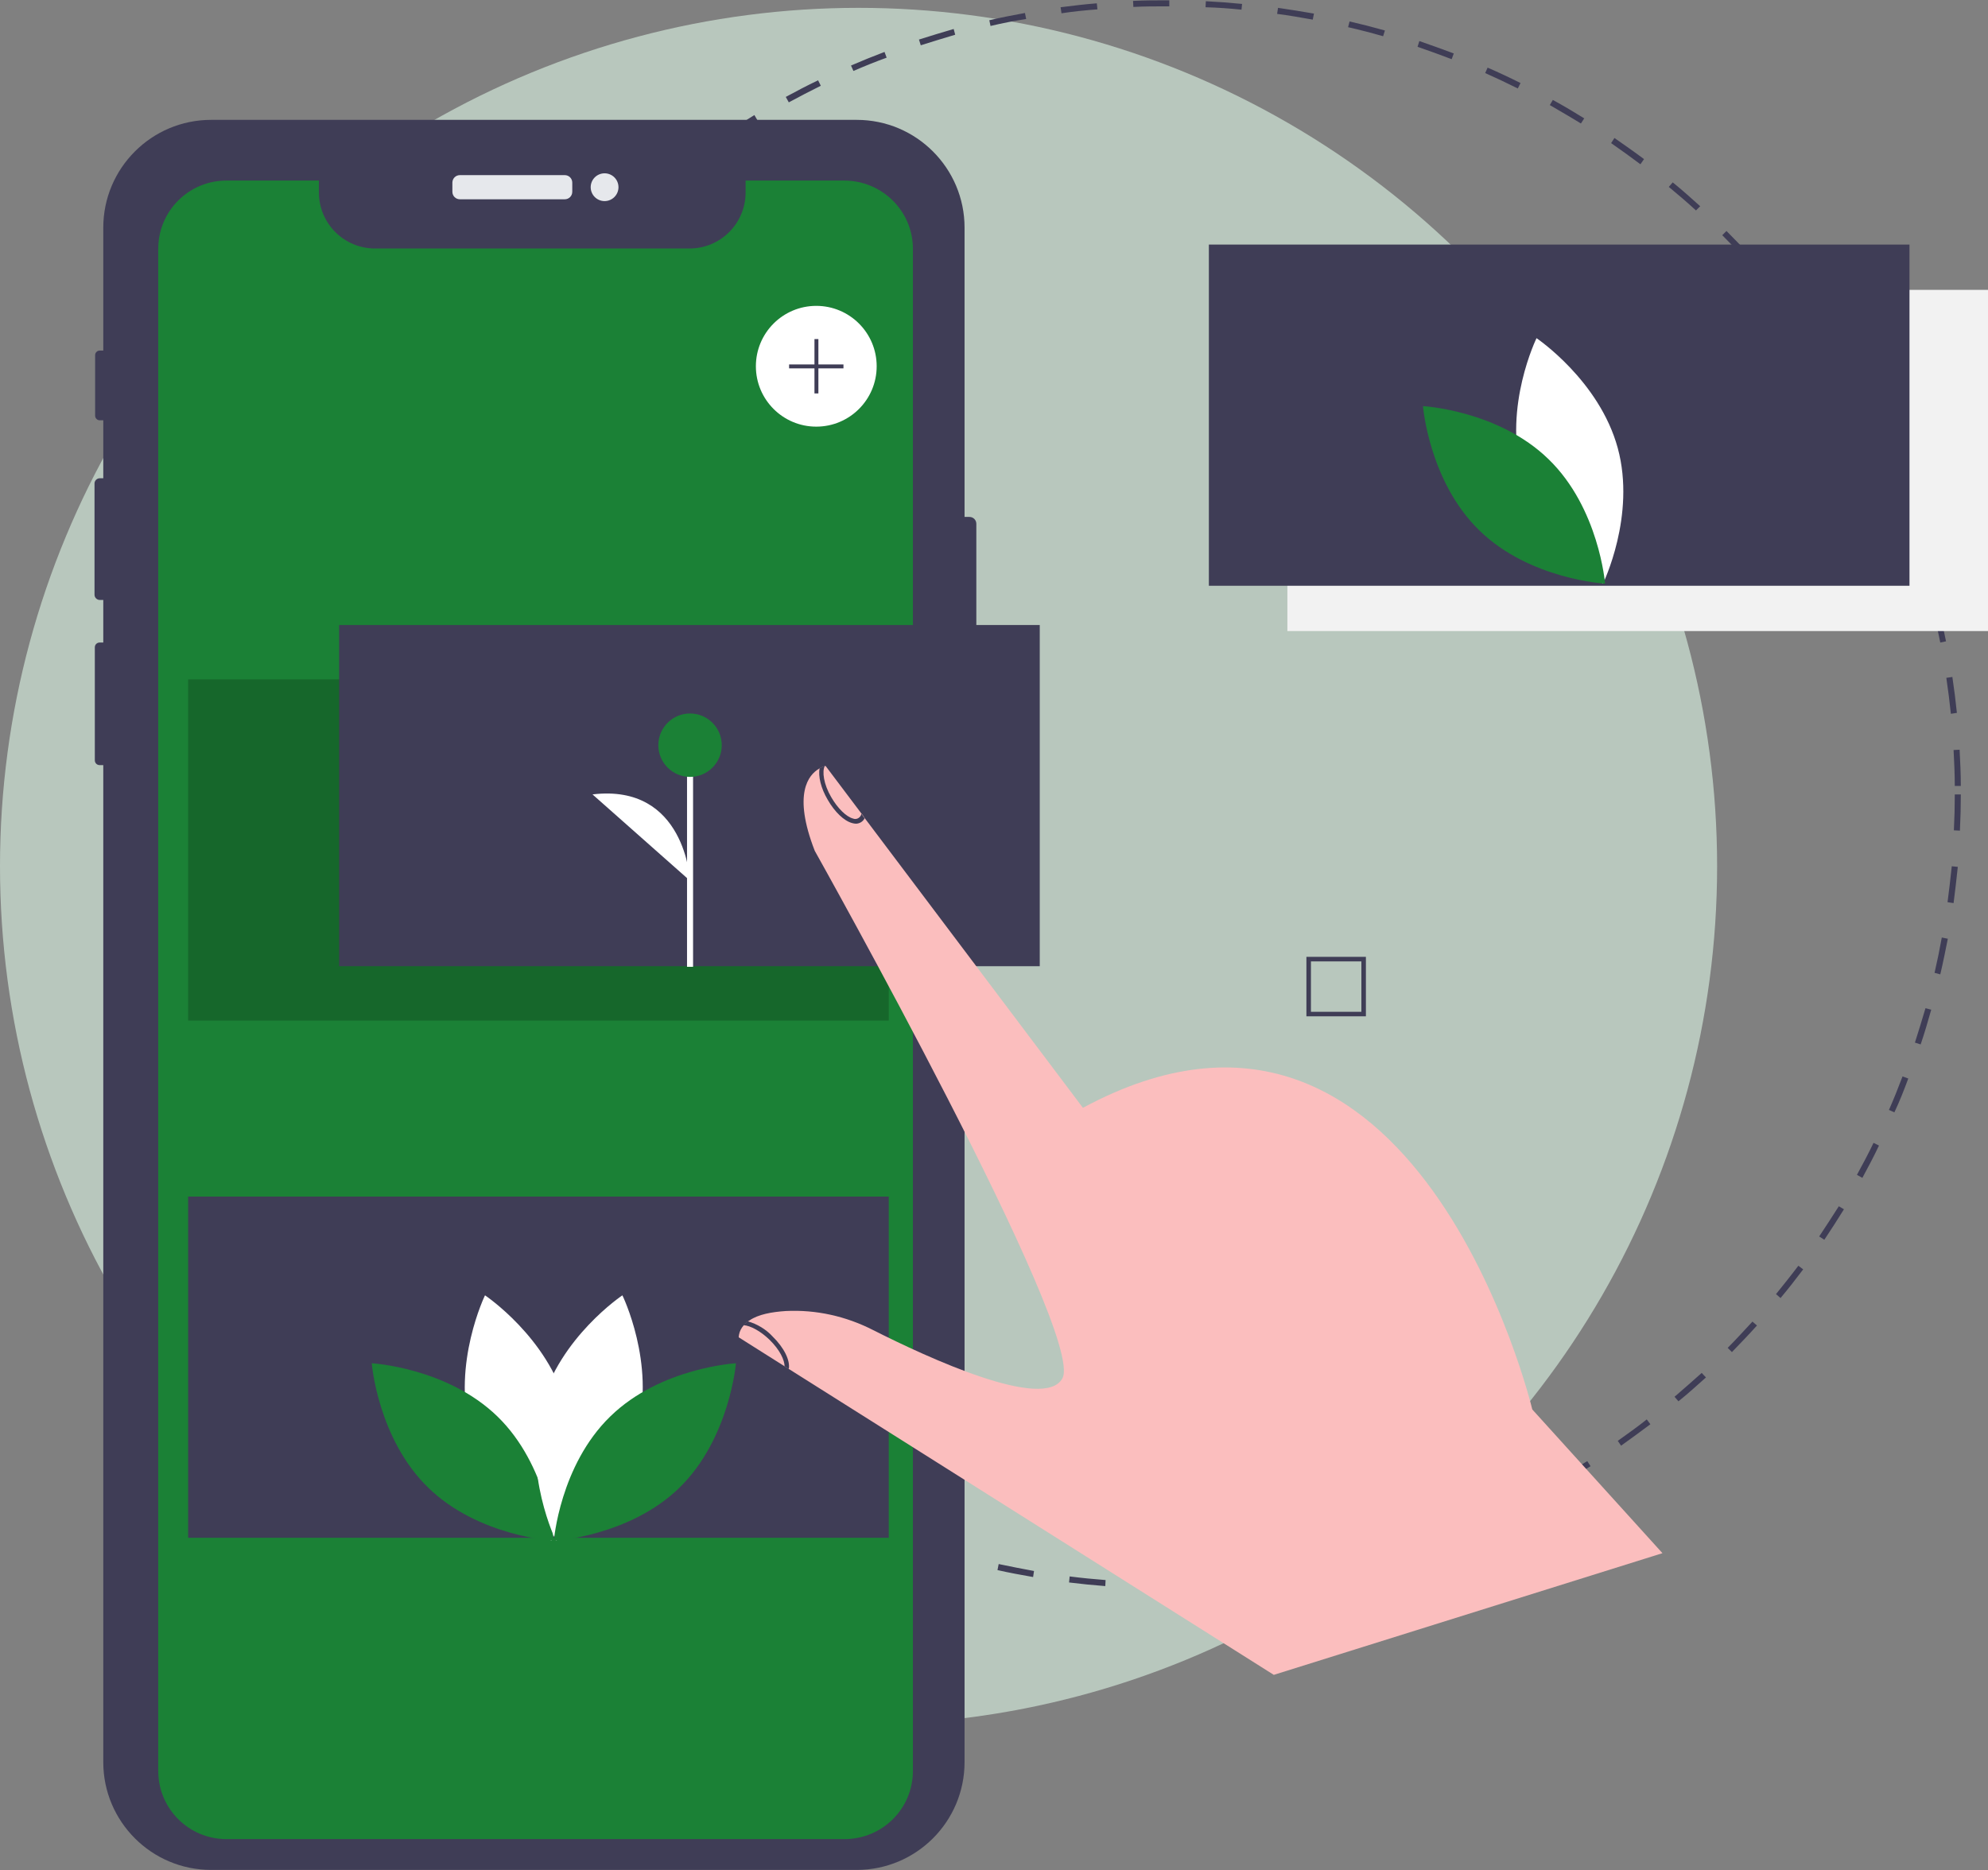 <?xml version="1.0" encoding="UTF-8"?> <!-- Generator: Adobe Illustrator 19.0.0, SVG Export Plug-In . SVG Version: 6.00 Build 0) --> <svg xmlns="http://www.w3.org/2000/svg" xmlns:xlink="http://www.w3.org/1999/xlink" version="1.1" id="ad97e2e6-c06f-4161-a008-15821dcd6927" x="0px" y="0px" viewBox="392.5 87.6 658.3 619.4" style="enable-background:new 392.5 87.6 658.3 619.4;" xml:space="preserve"><rect x="392.5" y="87.6" width="658.3" height="619.4" fill="#808080" stroke="none"/> <style type="text/css"> .st0{opacity:0.7;fill:#D1E6D7;} .st1{fill:#3F3D56;} .st2{fill:#E6E8EC;} .st3{fill:#1B8136;} .st4{opacity:0.2;enable-background:new ;} .st5{fill:#F2F2F2;} .st6{fill:#FFFFFF;} .st7{fill:#FBBEBE;} </style> <circle class="st0" cx="676.8" cy="374.5" r="284.3"></circle> <title>drag</title> <path class="st1" d="M778.8,613.6c-2.8,0-5.6,0-8.3-0.1l0.1-2c4,0.1,8,0.2,12,0.1l0,2C781.3,613.6,780.1,613.6,778.8,613.6z M794.6,613.2l-0.1-2c4-0.2,8-0.6,11.9-1l0.2,2C802.6,612.6,798.6,613,794.6,613.2z M758.5,612.9c-4-0.3-8-0.7-12-1.2l0.2-2 c3.9,0.5,7.9,0.9,11.9,1.2L758.5,612.9z M818.5,610.7l-0.3-2c3.9-0.6,7.9-1.3,11.8-2.1l0.4,2C826.5,609.4,822.5,610.1,818.5,610.7z M734.6,609.9c-3.9-0.7-7.9-1.4-11.8-2.3l0.4-2c3.9,0.8,7.8,1.6,11.7,2.3L734.6,609.9z M842.1,606l-0.5-1.9c3.9-1,7.7-2,11.5-3.1 l0.6,1.9C849.9,604,846,605,842.1,606z M711,604.8c-3.9-1-7.8-2.2-11.6-3.4l0.6-1.9c3.8,1.2,7.6,2.3,11.5,3.3L711,604.8z M865.2,599.1l-0.7-1.9c3.7-1.3,7.5-2.7,11.2-4.2l0.7,1.9C872.8,596.4,869,597.8,865.2,599.1z M688.1,597.6 c-3.8-1.4-7.5-2.9-11.2-4.4l0.8-1.8c3.7,1.5,7.4,3,11.1,4.4L688.1,597.6z M887.5,590.2l-0.8-1.8c3.6-1.6,7.2-3.4,10.7-5.2l0.9,1.8 C894.8,586.8,891.2,588.6,887.5,590.2z M665.8,588.2c-3.6-1.7-7.2-3.5-10.8-5.4l0.9-1.8c3.5,1.9,7.1,3.7,10.7,5.4L665.8,588.2z M908.9,579.3l-1-1.7c3.4-2,6.9-4,10.2-6.1l1.1,1.7C915.9,575.2,912.4,577.3,908.9,579.3z M644.6,576.8c-3.4-2-6.9-4.2-10.2-6.4 l1.1-1.7c3.3,2.2,6.7,4.3,10.1,6.4L644.6,576.8z M929.3,566.4l-1.1-1.6c3.2-2.3,6.5-4.6,9.6-7.1l1.2,1.6 C935.8,561.7,932.5,564.1,929.3,566.4L929.3,566.4z M624.4,563.6c-3.2-2.3-6.5-4.8-9.6-7.3l1.2-1.6c3.1,2.5,6.3,4.9,9.5,7.2 L624.4,563.6z M948.3,551.7l-1.3-1.5c3-2.6,6-5.2,9-7.9l1.4,1.5C954.4,546.5,951.4,549.2,948.3,551.7L948.3,551.7z M605.6,548.6 c-3-2.6-6-5.4-8.9-8.1l1.4-1.4c2.9,2.7,5.8,5.5,8.8,8.1L605.6,548.6z M966,535.4l-1.4-1.4c2.8-2.8,5.5-5.8,8.2-8.7l1.5,1.3 C971.6,529.6,968.8,532.5,966,535.4L966,535.4z M588.2,531.9c-2.8-2.9-5.5-5.9-8.1-8.9l1.5-1.3c2.6,3,5.3,6,8,8.8L588.2,531.9z M982.1,517.5l-1.5-1.3c2.5-3.1,5-6.2,7.4-9.4l1.6,1.2C987.2,511.2,984.7,514.4,982.1,517.5z M572.5,513.7c-2.5-3.1-4.9-6.4-7.2-9.6 l1.6-1.2c2.3,3.2,4.7,6.4,7.2,9.5L572.5,513.7z M996.6,498.2l-1.7-1.1c2.2-3.3,4.4-6.7,6.5-10l1.7,1 C1001,491.5,998.8,494.9,996.6,498.2L996.6,498.2z M558.4,494.2c-2.2-3.3-4.3-6.8-6.3-10.2l1.7-1c2,3.4,4.1,6.8,6.3,10.1 L558.4,494.2z M1009.2,477.7l-1.8-1c1.9-3.5,3.8-7,5.5-10.6l1.8,0.9C1013,470.6,1011.1,474.2,1009.2,477.7z M546.2,473.5 c-1.9-3.5-3.7-7.1-5.4-10.8l1.8-0.9c1.7,3.6,3.5,7.2,5.3,10.7L546.2,473.5z M1019.8,456l-1.8-0.8c1.6-3.6,3.1-7.4,4.5-11.1l1.9,0.7 C1023,448.6,1021.5,452.4,1019.8,456L1019.8,456z M535.9,451.7c-1.5-3.7-3-7.4-4.4-11.2l1.9-0.7c1.4,3.7,2.8,7.5,4.3,11.1 L535.9,451.7z M1028.5,433.5l-1.9-0.6c1.2-3.8,2.4-7.6,3.5-11.4l1.9,0.5C1030.9,425.9,1029.8,429.7,1028.5,433.5L1028.5,433.5z M527.7,429.1c-1.2-3.8-2.3-7.7-3.3-11.6l1.9-0.5c1,3.8,2.1,7.7,3.3,11.5L527.7,429.1z M1035,410.3l-1.9-0.5 c0.9-3.9,1.7-7.8,2.4-11.7l2,0.4C1036.7,402.5,1035.9,406.5,1035,410.3L1035,410.3z M521.6,405.8c-0.8-3.9-1.6-7.9-2.2-11.8l2-0.3 c0.6,3.9,1.4,7.9,2.2,11.7L521.6,405.8z M1039.4,386.7l-2-0.3c0.5-3.9,1-7.9,1.4-11.9l2,0.2C1040.4,378.7,1039.9,382.7,1039.4,386.7 L1039.4,386.7z M517.7,382.1c-0.5-4-0.9-8-1.2-12l2-0.1c0.3,4,0.7,8,1.1,11.9L517.7,382.1z M1041.5,362.7l-2-0.1 c0.2-4,0.3-8,0.3-11.9h2C1041.8,354.6,1041.7,358.7,1041.5,362.7L1041.5,362.7z M515.9,358.1c-0.1-2.5-0.1-5-0.1-7.4 c0-1.5,0-3.1,0-4.6l2,0c0,1.5,0,3,0,4.6c0,2.5,0,4.9,0.1,7.4L515.9,358.1z M1039.8,347.9c0-4-0.2-8-0.4-11.9l2-0.1 c0.2,4,0.4,8,0.4,12L1039.8,347.9z M518.3,334.1l-2-0.1c0.2-4,0.6-8,1-12l2,0.2C518.9,326.2,518.6,330.2,518.3,334.1z M1038.5,324 c-0.4-3.9-0.9-7.9-1.5-11.9l2-0.3c0.6,4,1.1,8,1.5,11.9L1038.5,324z M520.9,310.4l-2-0.3c0.6-4,1.3-7.9,2.1-11.9l2,0.4 C522.2,302.5,521.5,306.5,520.9,310.4z M1035,300.4c-0.8-3.9-1.6-7.8-2.6-11.7l1.9-0.5c0.9,3.9,1.8,7.8,2.6,11.8L1035,300.4z M525.6,287l-1.9-0.5c1-3.9,2-7.8,3.2-11.6l1.9,0.6C527.7,279.2,526.6,283.1,525.6,287z M1029.3,277.2c-1.1-3.8-2.3-7.6-3.6-11.4 l1.9-0.7c1.3,3.8,2.5,7.6,3.7,11.5L1029.3,277.2z M532.5,264.1l-1.9-0.7c1.3-3.8,2.8-7.6,4.3-11.3l1.9,0.8 C535.3,256.5,533.8,260.3,532.5,264.1z M1021.6,254.6c-1.5-3.7-3-7.4-4.6-11l1.8-0.8c1.6,3.6,3.2,7.4,4.7,11.1L1021.6,254.6z M541.5,241.9l-1.8-0.8c1.7-3.6,3.4-7.3,5.3-10.8l1.8,0.9C544.9,234.6,543.2,238.2,541.5,241.9z M1011.8,232.8 c-1.8-3.5-3.7-7.1-5.6-10.5l1.7-1c2,3.5,3.9,7,5.7,10.6L1011.8,232.8z M552.5,220.6l-1.7-1c2-3.5,4.1-6.9,6.3-10.3l1.7,1.1 C556.6,213.7,554.5,217.2,552.5,220.6z M1000,212.1c-2.1-3.4-4.3-6.7-6.6-10l1.6-1.1c2.3,3.3,4.5,6.6,6.6,10L1000,212.1z M565.4,200.4l-1.6-1.2c2.3-3.3,4.7-6.5,7.2-9.7l1.6,1.2C570,194,567.6,197.2,565.4,200.4z M986.4,192.4c-2.4-3.2-4.9-6.3-7.5-9.3 l1.5-1.3c2.6,3.1,5.1,6.2,7.5,9.4L986.4,192.4z M580,181.5l-1.5-1.3c2.6-3,5.3-6.1,8-9l1.5,1.4C585.3,175.5,582.6,178.5,580,181.5z M971.1,174.1c-2.7-2.9-5.5-5.8-8.3-8.6l1.4-1.4c2.8,2.8,5.6,5.7,8.3,8.7L971.1,174.1z M596.3,164.1l-1.4-1.4 c2.9-2.8,5.8-5.6,8.8-8.2l1.3,1.5C602.1,158.5,599.2,161.3,596.3,164.1L596.3,164.1z M954.1,157.3c-2.9-2.7-6-5.3-9-7.8l1.3-1.5 c3.1,2.5,6.1,5.2,9.1,7.9L954.1,157.3z M614.1,148.2l-1.3-1.6c3.1-2.5,6.3-5,9.5-7.4l1.2,1.6C620.4,143.2,617.2,145.7,614.1,148.2 L614.1,148.2z M935.7,142c-3.2-2.4-6.4-4.7-9.7-7l1.1-1.7c3.3,2.3,6.6,4.6,9.8,7L935.7,142z M633.3,133.9l-1.1-1.7 c3.3-2.2,6.7-4.4,10.1-6.5l1,1.7C640,129.6,636.6,131.7,633.3,133.9L633.3,133.9z M916,128.5c-3.4-2.1-6.9-4.1-10.3-6.1l1-1.7 c3.5,1.9,7,4,10.4,6.1L916,128.5z M653.7,121.5l-1-1.8c3.5-1.9,7.1-3.8,10.7-5.5l0.9,1.8C660.7,117.8,657.2,119.6,653.7,121.5z M895.1,116.9c-3.6-1.8-7.2-3.5-10.8-5.1l0.8-1.8c3.7,1.6,7.3,3.3,10.9,5.1L895.1,116.9z M675.1,111.1l-0.8-1.8 c3.7-1.6,7.4-3.1,11.1-4.5l0.7,1.9C682.5,108,678.8,109.5,675.1,111.1L675.1,111.1z M873.2,107.2c-3.7-1.4-7.5-2.8-11.3-4.1l0.6-1.9 c3.8,1.3,7.6,2.7,11.4,4.1L873.2,107.2z M697.4,102.6l-0.6-1.9c3.8-1.2,7.7-2.4,11.5-3.5l0.5,1.9 C705.1,100.2,701.2,101.4,697.4,102.6L697.4,102.6z M850.5,99.6c-3.8-1.1-7.7-2.1-11.6-3l0.5-1.9c3.9,0.9,7.8,1.9,11.7,3L850.5,99.6 z M720.5,96.2l-0.4-1.9c3.9-0.9,7.9-1.7,11.8-2.4l0.4,2C728.3,94.5,724.3,95.3,720.5,96.2z M827.2,94.1c-3.9-0.7-7.9-1.4-11.8-1.9 l0.3-2c4,0.6,8,1.2,11.9,1.9L827.2,94.1z M744,92l-0.3-2c4-0.5,8-1,12-1.3l0.2,2C751.9,91,747.9,91.4,744,92L744,92z M803.6,90.8 c-3.9-0.4-7.9-0.7-11.9-0.8l0.1-2c4,0.2,8,0.5,12,0.9L803.6,90.8z M767.8,89.9l-0.1-2c3.7-0.2,7.4-0.2,11.1-0.2l0.9,0l0,2l-0.9,0 C775.1,89.7,771.4,89.7,767.8,89.9L767.8,89.9z"></path> <path class="st1" d="M715.8,261.1v65.7c0,1.3-1,2.3-2.3,2.3h-1.6v342.1c0,19.7-16,35.7-35.7,35.7H462.4c-19.7,0-35.7-16-35.7-35.7 c0,0,0,0,0,0V341h-1.2c-0.9,0-1.6-0.7-1.6-1.6V302c0-0.9,0.7-1.6,1.6-1.6c0,0,0,0,0,0h1.2v-14.1h-1.2c-0.9,0-1.7-0.8-1.7-1.7v-36.9 c0-0.9,0.8-1.7,1.7-1.7h1.2v-19.2h-1.2c-0.8,0-1.5-0.7-1.5-1.5c0,0,0,0,0,0v-20.1c0-0.8,0.7-1.5,1.5-1.5h1.2V163 c0-19.7,16-35.7,35.7-35.7h213.8c19.7,0,35.7,16,35.7,35.7v95.8h1.6C714.8,258.8,715.8,259.8,715.8,261.1z"></path> <path class="st2" d="M544.8,145.6h34.7c1.4,0,2.5,1.1,2.5,2.5v3c0,1.4-1.1,2.5-2.5,2.5h-34.7c-1.4,0-2.5-1.1-2.5-2.5v-3 C542.3,146.7,543.4,145.6,544.8,145.6z"></path> <circle class="st2" cx="592.7" cy="149.6" r="4.6"></circle> <path class="st3" d="M694.8,170v504.1c0,12.5-10.1,22.6-22.7,22.6H467.5c-12.5,0-22.6-10.1-22.6-22.6c0,0,0,0,0-0.1V170 c0-12.5,10.1-22.6,22.6-22.6c0,0,0,0,0,0h30.6v3.9c0,10.3,8.3,18.6,18.6,18.6h104.1c10.3,0,18.6-8.3,18.6-18.6v-3.9h32.6 C684.6,147.4,694.8,157.5,694.8,170C694.8,170,694.8,170,694.8,170z"></path> <rect x="454.8" y="312.6" class="st4" width="232" height="113"></rect> <rect x="818.8" y="183.6" class="st5" width="232" height="113"></rect> <rect x="454.8" y="483.9" class="st1" width="232" height="113"></rect> <circle class="st6" cx="662.8" cy="208.9" r="20"></circle> <polygon class="st1" points="671.8,208.3 663.5,208.3 663.5,199.9 662.2,199.9 662.2,208.3 653.8,208.3 653.8,209.6 662.2,209.6 662.2,217.9 663.5,217.9 663.5,209.6 671.8,209.6 "></polygon> <rect x="792.8" y="168.6" class="st1" width="232" height="113"></rect> <path class="st6" d="M896.4,244.5c6.1,22.4,26.9,36.4,26.9,36.4s11-22.5,4.9-44.9s-26.9-36.4-26.9-36.4S890.3,222.1,896.4,244.5z"></path> <path class="st3" d="M905.3,239.7c16.7,16.2,18.7,41.2,18.7,41.2s-25-1.4-41.6-17.6c-16.7-16.2-18.7-41.2-18.7-41.2 S888.7,223.5,905.3,239.7z"></path> <path class="st6" d="M548.2,561.5c6.1,22.5,26.9,36.4,26.9,36.4s11-22.5,4.9-44.9c-6.1-22.5-26.9-36.4-26.9-36.4 S542.2,539.1,548.2,561.5z"></path> <path class="st3" d="M557.2,556.7c16.7,16.2,18.7,41.2,18.7,41.2s-25-1.4-41.6-17.6c-16.7-16.2-18.7-41.2-18.7-41.2 S540.5,540.5,557.2,556.7z"></path> <path class="st6" d="M603.5,561.5c-6.1,22.5-26.9,36.4-26.9,36.4s-11-22.5-4.9-44.9c6.1-22.5,26.9-36.4,26.9-36.4 S609.6,539.1,603.5,561.5z"></path> <path class="st3" d="M594.6,556.7c-16.7,16.2-18.7,41.2-18.7,41.2s25-1.4,41.6-17.6s18.7-41.2,18.7-41.2S611.2,540.5,594.6,556.7z"></path> <path class="st1" d="M844.8,424.2h-19.7v-19.7h19.7V424.2z M826.6,422.7h16.7V406h-16.7V422.7z"></path> <rect x="504.8" y="294.6" class="st1" width="232" height="113"></rect> <rect x="620" y="333.4" class="st6" width="2" height="74.4"></rect> <circle class="st3" cx="621" cy="334.4" r="10.5"></circle> <path class="st6" d="M621,379.3c0,0-1.5-32.3-32.3-28.6"></path> <path class="st7" d="M943,602l-128.7,40.3l-160.1-101l0,0l-0.5-0.3l-0.1-0.1l-1.3-0.8l-15.2-9.6c0-0.3,0.1-0.5,0.1-0.8 c0.2-1.2,0.8-2.3,1.6-3.2c0.3-0.3,0.6-0.6,0.9-0.9h0c0.1-0.1,0.3-0.2,0.5-0.4c0.2-0.1,0.3-0.2,0.5-0.3c2.9-2,7.4-2.8,12-3.1 c10-0.5,19.9,1.7,28.9,6.3c18,9.1,56.7,27,62.7,16c7.9-14.4-82-174.7-82-174.7c-7.4-19-2-25.2,1.4-27.2c0.1-0.1,0.2-0.1,0.3-0.2 c0.4-0.2,0.7-0.3,1.1-0.5c0.2-0.1,0.4-0.1,0.6-0.2c0.1,0,0.1,0,0.2,0l11.9,15.8l0.2,0.2l0.6,0.9l0.2,0.3l72.3,96 c110.7-59.7,148.8,99.9,148.8,99.9L943,602z"></path> <path class="st1" d="M678.8,358.6c-0.5,1.1-1.7,1.8-2.9,1.8c-0.4,0-0.8-0.1-1.2-0.2c-2.7-0.7-5.8-3.7-8.1-7.7 c-2.3-3.9-3.2-7.8-2.7-10.5c0.4-0.2,0.7-0.3,1.1-0.5c0.2-0.1,0.4-0.1,0.6-0.2c-0.9,1.8-0.4,6,2.2,10.4c2.1,3.6,4.9,6.4,7.2,7 c1,0.4,2.1-0.1,2.6-1.1c0.1-0.2,0.1-0.3,0.1-0.5l0.2,0.2l0.6,0.9L678.8,358.6z"></path> <path class="st1" d="M653.7,541L653.7,541l-1.4-0.9c0-2-1.5-5.4-5-8.8c-2.9-2.8-6.3-4.7-8.6-4.8c0.3-0.3,0.6-0.6,0.9-0.9h0 c0.1-0.1,0.3-0.2,0.5-0.4c3.1,0.9,6,2.6,8.2,5C652.2,534,654.2,538.2,653.7,541z"></path> </svg> 